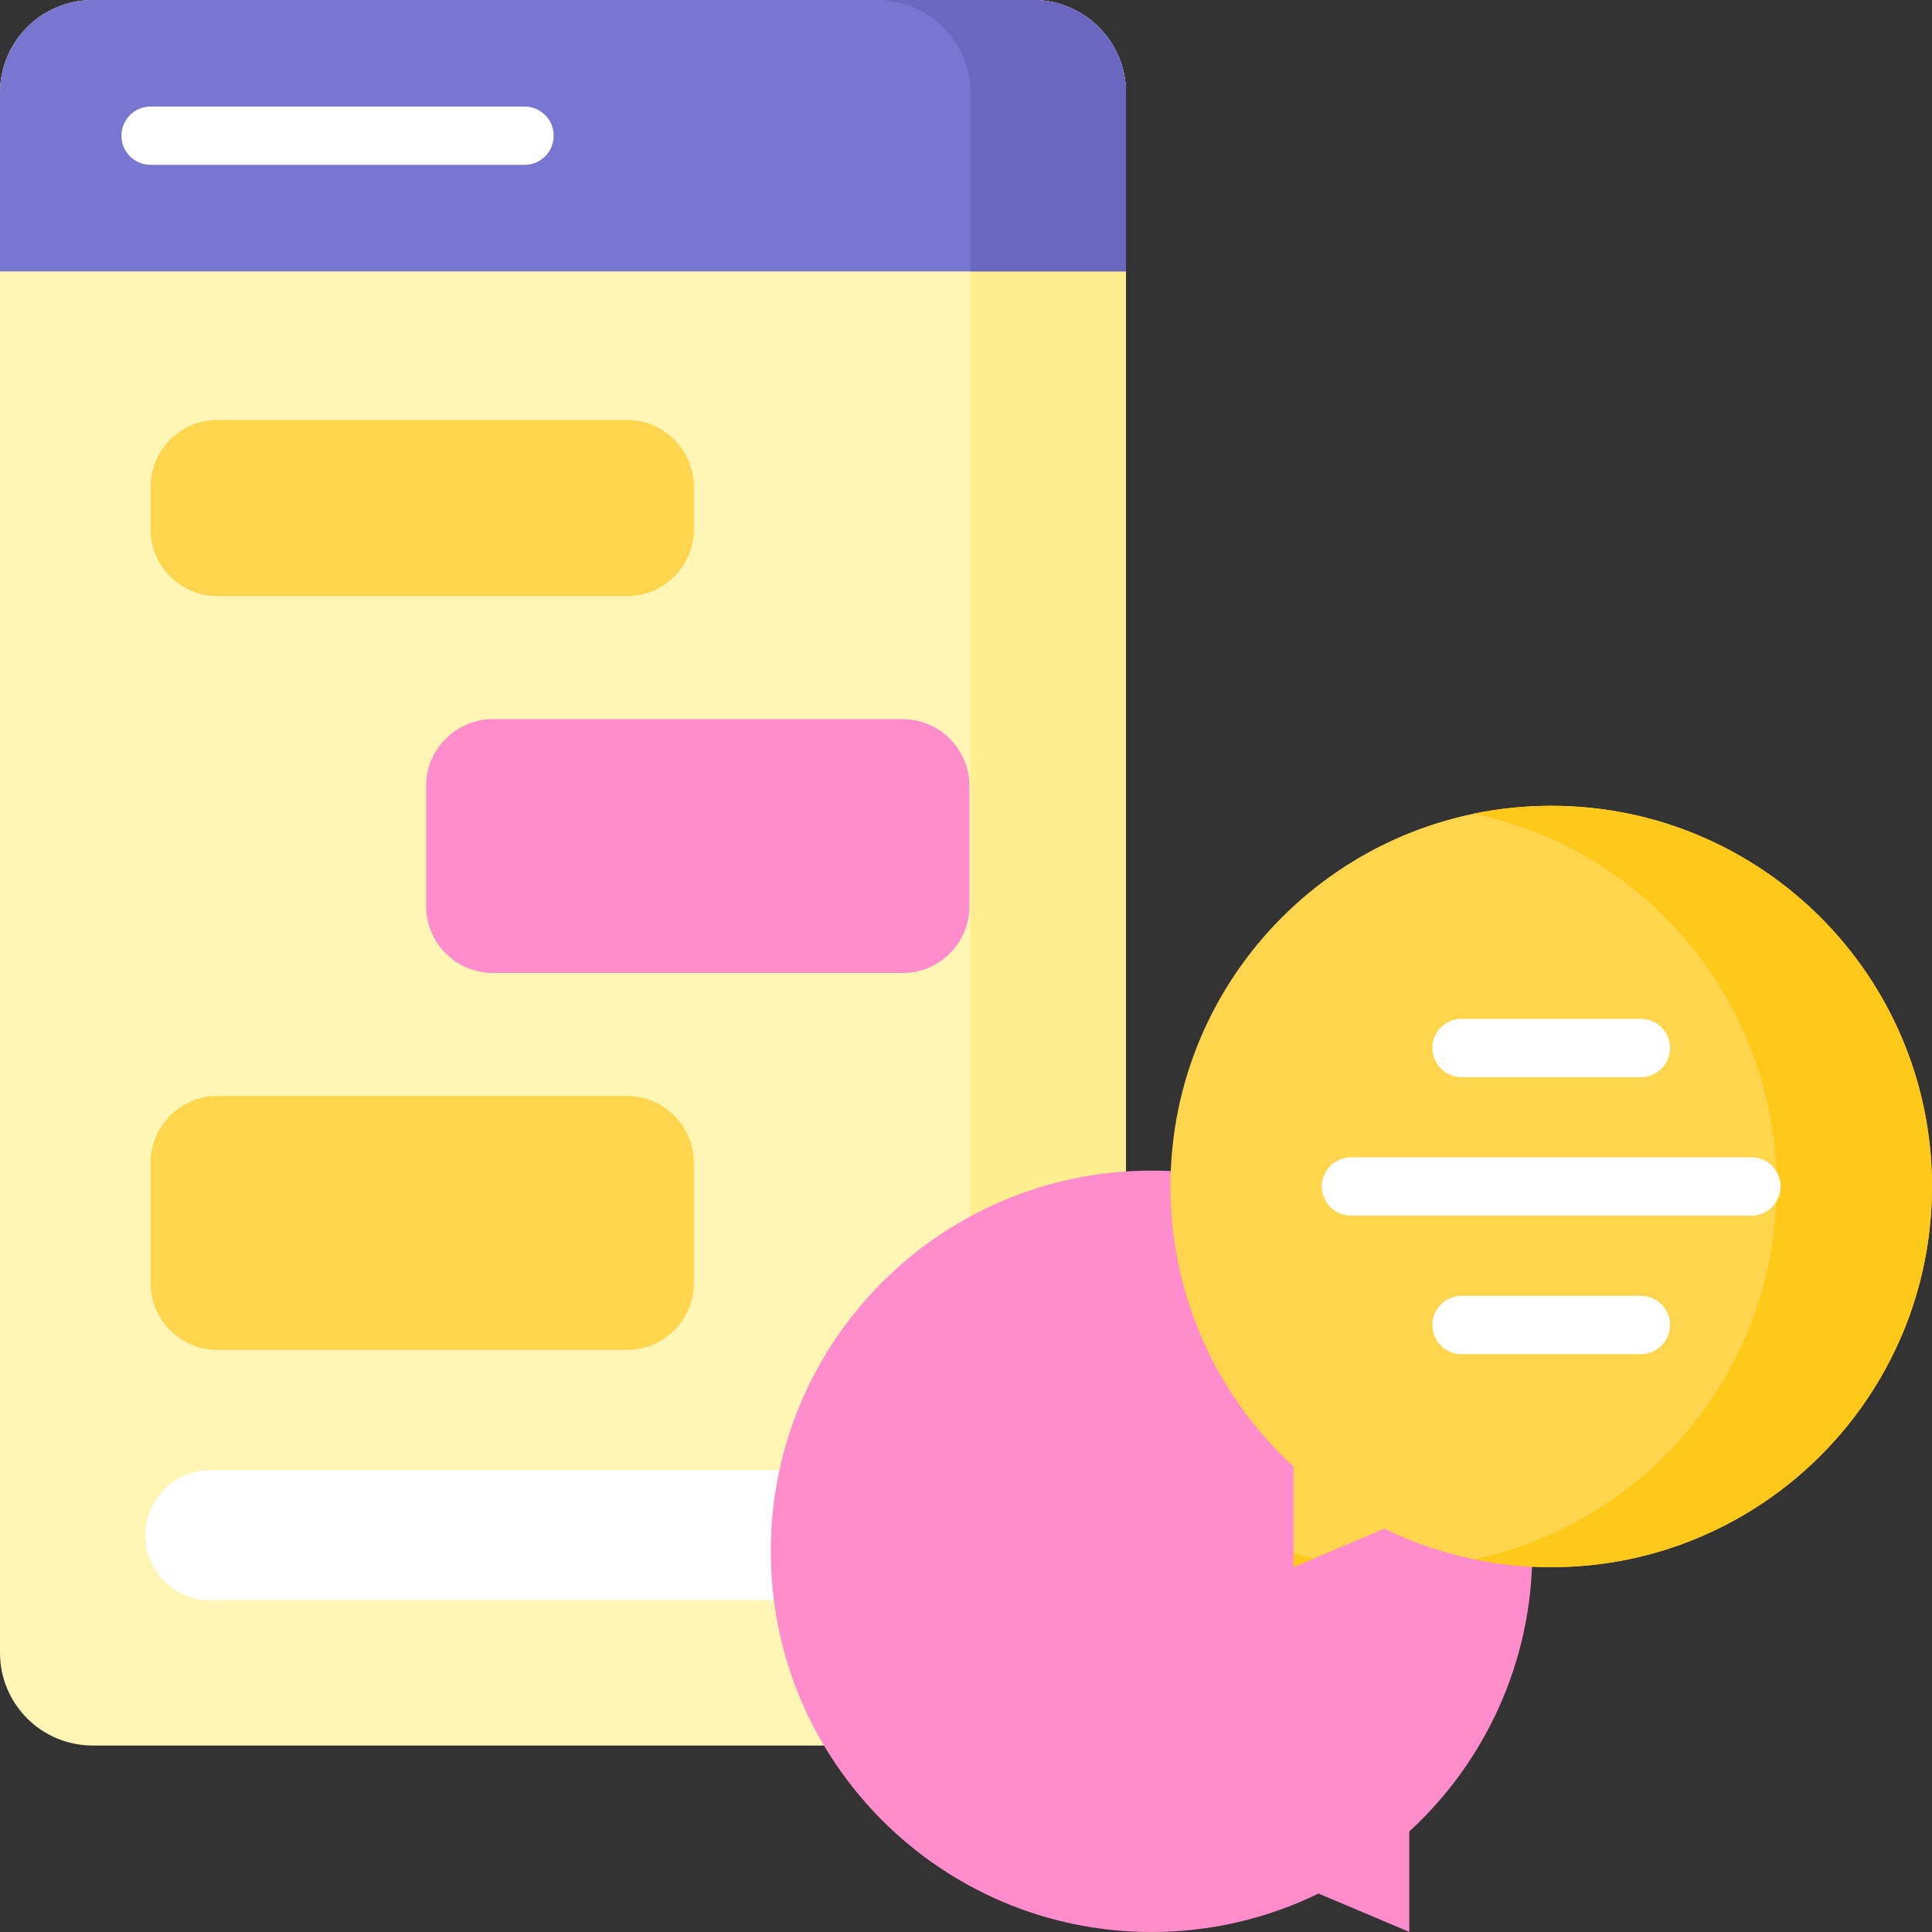 <svg id="Layer_1" enable-background="new 0 0 512 512" height="512" viewBox="0 0 512 512" width="512" xmlns="http://www.w3.org/2000/svg"><rect x="0" y="0" width="512" height="512" fill="#333333" stroke="none"/><g><g><path d="m273.834 462.582h-249.275c-13.564 0-24.559-10.996-24.559-24.559v-413.464c0-13.564 10.995-24.559 24.559-24.559h249.275c13.564 0 24.559 10.995 24.559 24.559v413.464c0 13.563-10.996 24.559-24.559 24.559z" fill="#fff5b5"/><path d="m273.834 0h-41.207c13.564 0 24.559 10.995 24.559 24.559v413.464c0 13.564-10.995 24.559-24.559 24.559h41.207c13.564 0 24.559-10.995 24.559-24.559v-413.464c0-13.564-10.996-24.559-24.559-24.559z" fill="#ffef8f"/><path d="m298.393 71.922h-298.393v-47.363c0-13.564 10.995-24.559 24.559-24.559h249.275c13.564 0 24.559 10.995 24.559 24.559z" fill="#7776d0"/><path d="m273.834 0h-41.207c13.564 0 24.559 10.995 24.559 24.559v47.363h41.207v-47.363c0-13.564-10.996-24.559-24.559-24.559z" fill="#6967bf"/><path d="m139.005 28.235h-99.097c-4.268 0-7.726 3.459-7.726 7.726s3.459 7.726 7.726 7.726h99.097c4.268 0 7.726-3.459 7.726-7.726s-3.458-7.726-7.726-7.726z" fill="#fff"/><path d="m223.184 424.116h-167.41c-9.53 0-17.256-7.726-17.256-17.256 0-9.53 7.726-17.256 17.256-17.256h167.41c9.53 0 17.256 7.726 17.256 17.256 0 9.53-7.726 17.256-17.256 17.256z" fill="#fff"/><g><path d="m166.152 157.973h-108.515c-9.791 0-17.728-7.937-17.728-17.728v-11.207c0-9.791 7.937-17.728 17.728-17.728h108.515c9.791 0 17.728 7.937 17.728 17.728v11.207c.001 9.791-7.937 17.728-17.728 17.728z" fill="#ffd54d"/><path d="m239.172 257.854h-108.515c-9.791 0-17.728-7.937-17.728-17.728v-31.811c0-9.791 7.937-17.728 17.728-17.728h108.515c9.791 0 17.728 7.937 17.728 17.728v31.811c.001 9.791-7.936 17.728-17.728 17.728z" fill="#ff8ccc"/><path d="m166.152 357.735h-108.515c-9.791 0-17.728-7.937-17.728-17.728v-31.811c0-9.791 7.937-17.728 17.728-17.728h108.515c9.791 0 17.728 7.937 17.728 17.728v31.811c.001 9.79-7.937 17.728-17.728 17.728z" fill="#ffd54d"/></g></g><g><g><path d="m305.173 310.221c55.73 0 100.908 45.17 100.908 100.889 0 29.38-12.564 55.822-32.609 74.261v26.601l-24.061-10.165c-13.359 6.526-28.369 10.193-44.238 10.193-55.73 0-100.908-45.17-100.908-100.889.001-55.72 45.178-100.89 100.908-100.89z" fill="#ff8ccc"/><path d="m411.092 213.542c-55.73 0-100.908 45.17-100.908 100.889 0 29.38 12.564 55.822 32.609 74.261v26.601l24.061-10.165c13.358 6.525 28.369 10.192 44.237 10.192 55.73 0 100.908-45.17 100.908-100.889.001-55.719-45.177-100.889-100.907-100.889z" fill="#ffd54d"/><g fill="#ffc919"><path d="m411.093 213.542c-7.061 0-13.952.726-20.604 2.105 45.848 9.51 80.304 50.124 80.304 98.784 0 48.658-34.453 89.27-80.298 98.783 6.65 1.38 13.539 2.106 20.598 2.106 55.73 0 100.907-45.17 100.907-100.889s-45.178-100.889-100.907-100.889z"/><path d="m342.794 411.64v3.654l5.447-2.301c-1.835-.402-3.651-.854-5.447-1.353z"/></g></g><g fill="#fff"><path d="m387.329 285.455h47.527c4.268 0 7.726-3.459 7.726-7.726s-3.459-7.726-7.726-7.726h-47.527c-4.268 0-7.726 3.459-7.726 7.726 0 4.266 3.458 7.726 7.726 7.726z"/><path d="m464.153 306.705h-106.121c-4.268 0-7.726 3.459-7.726 7.726s3.459 7.726 7.726 7.726h106.121c4.268 0 7.726-3.459 7.726-7.726s-3.458-7.726-7.726-7.726z"/><path d="m434.856 343.408h-47.527c-4.268 0-7.726 3.459-7.726 7.726s3.459 7.726 7.726 7.726h47.527c4.268 0 7.726-3.459 7.726-7.726s-3.458-7.726-7.726-7.726z"/></g></g></g></svg>